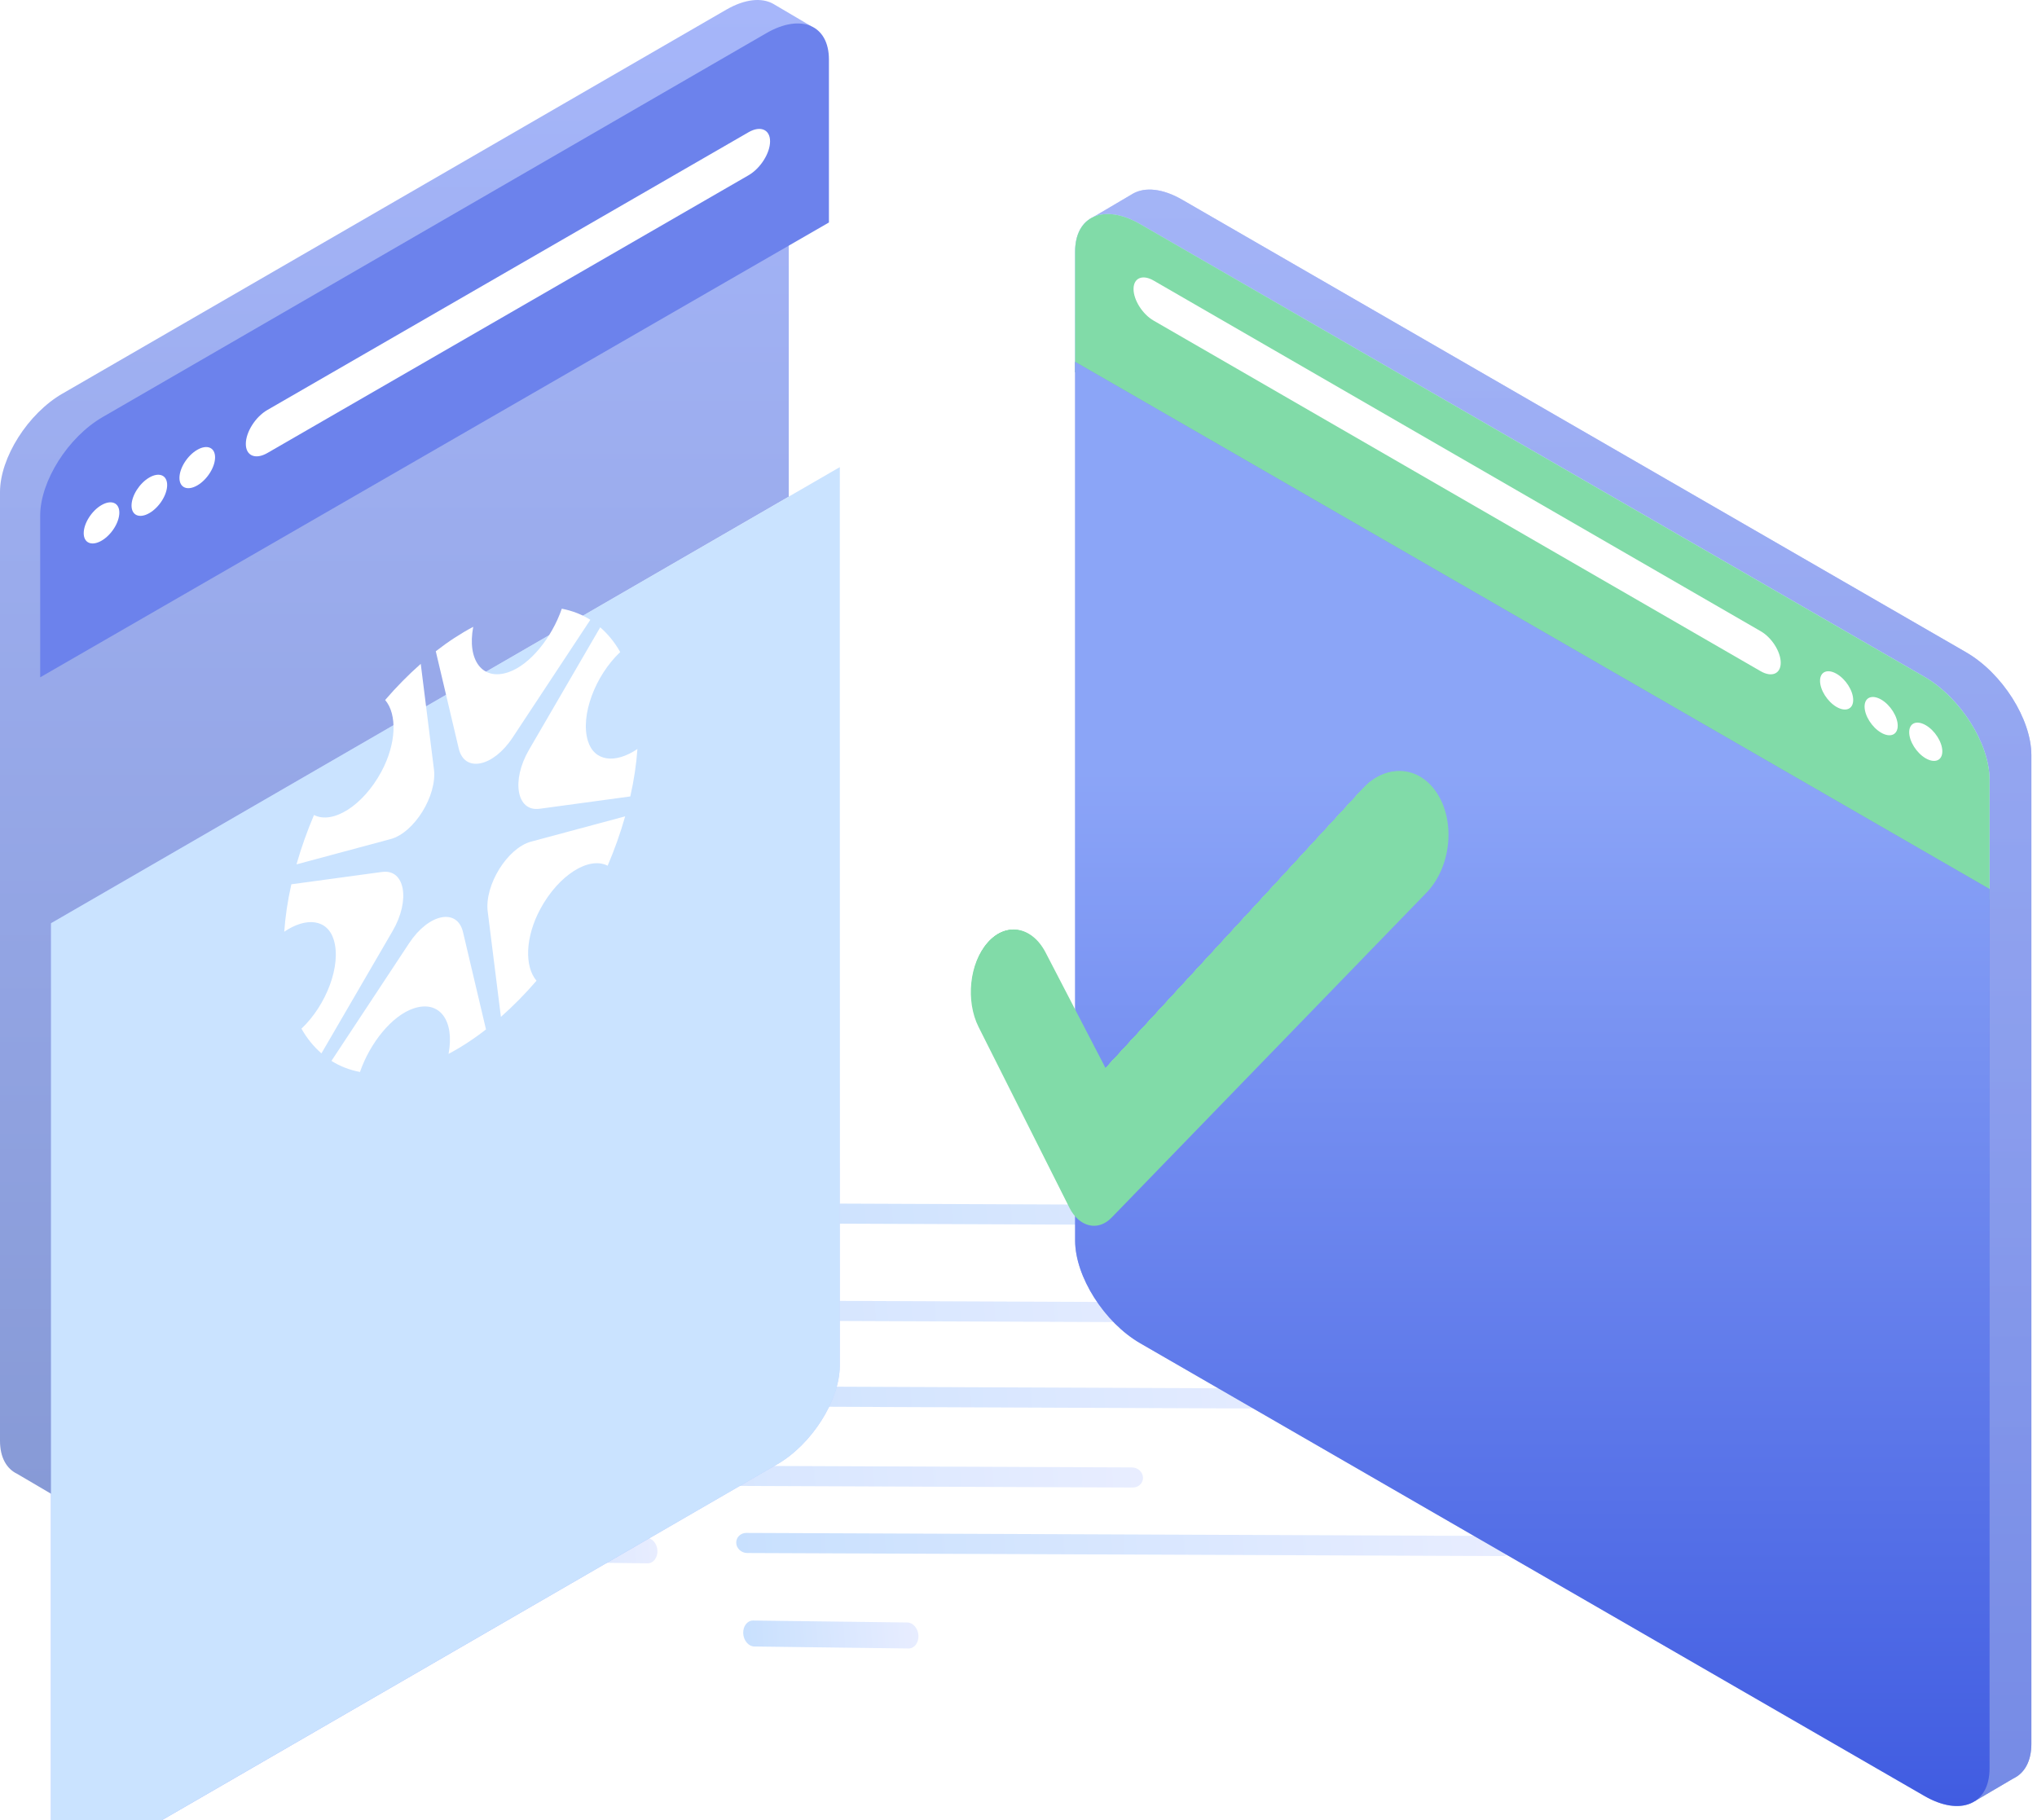 <svg width="94" height="84" viewBox="0 0 94 84" fill="none" xmlns="http://www.w3.org/2000/svg">
<path d="M69.304 70.89L34.44 70.749C34.174 70.747 33.965 70.956 33.974 71.211C33.984 71.465 34.212 71.675 34.477 71.676L69.341 71.817C69.607 71.819 69.817 71.61 69.807 71.356C69.798 71.101 69.57 70.892 69.304 70.892L69.304 70.89Z" fill="url(#paint0_linear_10077_35948)"/>
<path d="M62.238 64.097L27.374 63.956C27.108 63.954 26.898 64.163 26.908 64.418C26.918 64.672 27.145 64.882 27.411 64.883L62.275 65.024C62.541 65.026 62.75 64.817 62.741 64.563C62.731 64.308 62.504 64.099 62.238 64.099L62.238 64.097Z" fill="url(#paint1_linear_10077_35948)"/>
<path d="M29.825 70.97L21.682 70.87C21.416 70.866 21.211 71.129 21.226 71.456C21.241 71.784 21.472 72.05 21.738 72.052L29.881 72.152C30.147 72.156 30.352 71.893 30.338 71.566C30.323 71.239 30.091 70.972 29.825 70.97Z" fill="url(#paint2_linear_10077_35948)"/>
<path d="M41.869 74.883L34.753 74.792C34.487 74.788 34.281 75.055 34.297 75.386C34.312 75.716 34.544 75.989 34.81 75.991L41.926 76.082C42.193 76.086 42.398 75.819 42.383 75.487C42.367 75.158 42.135 74.885 41.869 74.883Z" fill="url(#paint3_linear_10077_35948)"/>
<path d="M52.242 67.726L17.378 67.585C17.112 67.583 16.902 67.792 16.912 68.047C16.922 68.301 17.149 68.511 17.415 68.512L52.279 68.653C52.545 68.655 52.754 68.446 52.745 68.192C52.735 67.937 52.508 67.728 52.242 67.728L52.242 67.726Z" fill="url(#paint4_linear_10077_35948)"/>
<path d="M14.346 67.769L7.229 67.679C6.963 67.675 6.758 67.941 6.773 68.273C6.788 68.603 7.02 68.876 7.286 68.878L14.403 68.969C14.669 68.973 14.874 68.706 14.859 68.374C14.844 68.042 14.612 67.771 14.346 67.769Z" fill="url(#paint5_linear_10077_35948)"/>
<path d="M25.653 64.037L22.975 63.995C22.709 63.99 22.505 64.275 22.522 64.631C22.539 64.984 22.773 65.276 23.038 65.279L25.716 65.321C25.983 65.326 26.187 65.041 26.17 64.686C26.153 64.333 25.919 64.04 25.653 64.037Z" fill="url(#paint6_linear_10077_35948)"/>
<path d="M57.828 60.117L22.963 59.976C22.698 59.974 22.488 60.183 22.498 60.437C22.507 60.692 22.735 60.901 23.001 60.903L57.865 61.044C58.131 61.045 58.34 60.837 58.331 60.582C58.321 60.328 58.094 60.118 57.828 60.118L57.828 60.117Z" fill="url(#paint7_linear_10077_35948)"/>
<path d="M66.882 55.663L32.018 55.523C31.752 55.521 31.543 55.73 31.552 55.984C31.562 56.239 31.79 56.448 32.055 56.45L66.92 56.591C67.186 56.592 67.395 56.383 67.385 56.129C67.376 55.875 67.148 55.665 66.882 55.665L66.882 55.663Z" fill="url(#paint8_linear_10077_35948)"/>
<path d="M27.403 55.739L19.26 55.64C18.994 55.636 18.789 55.899 18.804 56.226C18.819 56.553 19.05 56.82 19.316 56.822L27.459 56.921C27.725 56.925 27.931 56.662 27.916 56.335C27.901 56.01 27.669 55.741 27.403 55.739Z" fill="url(#paint9_linear_10077_35948)"/>
<path d="M18.53 60.199L11.413 60.108C11.147 60.104 10.941 60.371 10.957 60.703C10.972 61.035 11.204 61.306 11.47 61.308L18.587 61.398C18.853 61.402 19.058 61.136 19.043 60.804C19.027 60.472 18.796 60.201 18.53 60.199Z" fill="url(#paint10_linear_10077_35948)"/>
<path d="M2.887 18.164L33.515 0.446C34.379 -0.052 35.153 -0.12 35.682 0.177L37.44 1.213L36.755 2.087L36.398 1.859V45.449C36.398 47.042 35.106 49.078 33.513 49.998L2.886 67.715C2.742 67.798 2.601 67.868 2.462 67.929C2.653 68.032 2.802 68.115 2.806 68.122C2.82 68.143 2.511 69.033 2.511 69.033L0.799 68.026C0.305 67.793 0 67.269 0 66.496V22.713C0 21.12 1.291 19.083 2.885 18.164H2.887Z" fill="url(#paint11_linear_10077_35948)"/>
<g filter="url(#filter0_ii_10077_35948)">
<path d="M38.252 5.062V46.531C38.252 48.124 36.961 50.16 35.367 51.08L4.74 68.796C3.147 69.716 1.855 69.17 1.855 67.578V26.11L38.252 5.062Z" fill="url(#paint12_radial_10077_35948)"/>
<path d="M38.252 5.062V46.531C38.252 48.124 36.961 50.16 35.367 51.08L4.74 68.796C3.147 69.716 1.855 69.17 1.855 67.578V26.11L38.252 5.062Z" fill="#CAE3FF"/>
</g>
<g filter="url(#filter1_d_10077_35948)">
<path d="M24.155 34.541L27.742 29.106C27.35 28.857 26.908 28.687 26.425 28.593C25.964 29.934 24.956 31.187 23.959 31.525C22.755 31.934 22.047 30.966 22.338 29.429C21.756 29.738 21.177 30.115 20.61 30.558L21.669 35.047C21.935 36.174 23.255 35.905 24.155 34.541Z" fill="white"/>
<path d="M20.524 35.999L19.916 31.139C19.348 31.641 18.797 32.197 18.273 32.807C18.831 33.46 18.799 34.818 18.096 36.119C17.249 37.689 15.854 38.557 14.99 38.115C14.673 38.86 14.402 39.621 14.182 40.393L18.525 39.226C19.616 38.933 20.677 37.221 20.525 36L20.524 35.999Z" fill="white"/>
<path d="M18.136 40.742L13.945 41.312C13.773 42.078 13.665 42.809 13.617 43.501C14.633 42.814 15.608 42.916 15.903 43.878C16.259 45.043 15.569 46.882 14.411 47.976C14.664 48.426 14.976 48.804 15.333 49.117L18.62 43.464C19.446 42.043 19.189 40.6 18.135 40.743L18.136 40.742Z" fill="white"/>
<path d="M19.578 47.044C20.782 46.635 21.49 47.603 21.199 49.14C21.781 48.831 22.36 48.454 22.927 48.011L21.867 43.522C21.602 42.395 20.282 42.663 19.382 44.028L15.795 49.463C16.187 49.712 16.629 49.882 17.112 49.975C17.573 48.635 18.581 47.382 19.578 47.044Z" fill="white"/>
<path d="M23.007 42.571L23.615 47.432C24.183 46.929 24.734 46.373 25.258 45.763C24.7 45.111 24.732 43.753 25.435 42.451C26.282 40.881 27.677 40.013 28.541 40.455C28.858 39.711 29.13 38.949 29.349 38.177L25.006 39.344C23.915 39.638 22.854 41.349 23.006 42.57L23.007 42.571Z" fill="white"/>
<path d="M25.396 37.828L29.586 37.258C29.759 36.492 29.867 35.762 29.914 35.069C28.898 35.756 27.923 35.654 27.628 34.692C27.272 33.527 27.962 31.689 29.12 30.594C28.867 30.144 28.556 29.766 28.198 29.453L24.911 35.106C24.085 36.527 24.343 37.97 25.396 37.827L25.396 37.828Z" fill="white"/>
</g>
<path d="M1.855 23.796C1.855 22.202 3.147 20.166 4.74 19.247L35.367 1.529C36.961 0.609 38.252 1.155 38.252 2.747V10.268L1.855 31.26V23.796Z" fill="#6C82EC"/>
<g filter="url(#filter2_d_10077_35948)">
<path d="M8.781 22.557C8.781 23.011 9.149 23.166 9.603 22.904C10.058 22.642 10.425 22.062 10.425 21.607C10.425 21.153 10.058 20.998 9.603 21.26C9.149 21.522 8.781 22.103 8.781 22.557Z" fill="white"/>
<path d="M6.57 23.834C6.57 24.288 6.938 24.444 7.392 24.181C7.847 23.919 8.214 23.339 8.214 22.885C8.214 22.431 7.847 22.276 7.392 22.538C6.938 22.8 6.57 23.38 6.57 23.834Z" fill="white"/>
<path d="M4.363 25.108C4.363 25.562 4.731 25.717 5.185 25.455C5.64 25.193 6.007 24.612 6.007 24.158C6.007 23.704 5.64 23.549 5.185 23.811C4.731 24.073 4.363 24.654 4.363 25.108Z" fill="white"/>
</g>
<g filter="url(#filter3_i_10077_35948)">
<path d="M12.836 21.409L35.044 8.588C35.591 8.271 36.036 7.571 36.036 7.022C36.036 6.475 35.591 6.287 35.044 6.602L12.836 19.423C12.288 19.74 11.844 20.44 11.844 20.989C11.844 21.536 12.288 21.724 12.836 21.409Z" fill="white"/>
</g>
<path d="M90.733 30.107L54.548 9.215C53.648 8.696 52.839 8.625 52.289 8.934L50.457 10.014L51.169 10.926L51.542 10.689V56.123C51.542 57.783 52.888 59.906 54.548 60.865L90.733 81.756C90.884 81.843 91.032 81.917 91.176 81.98C90.977 82.088 90.821 82.174 90.816 82.181C90.802 82.203 91.123 83.131 91.123 83.131L92.908 82.082C93.422 81.839 93.74 81.291 93.74 80.487V34.851C93.74 33.191 92.394 31.068 90.735 30.109L90.733 30.107Z" fill="url(#paint13_linear_10077_35948)"/>
<path d="M90.733 30.107L54.548 9.215C53.648 8.696 52.839 8.625 52.289 8.934L50.457 10.014L51.169 10.926L51.542 10.689V56.123C51.542 57.783 52.888 59.906 54.548 60.865L90.733 81.756C90.884 81.843 91.032 81.917 91.176 81.98C90.977 82.088 90.821 82.174 90.816 82.181C90.802 82.203 91.123 83.131 91.123 83.131L92.908 82.082C93.422 81.839 93.74 81.291 93.74 80.487V34.851C93.74 33.191 92.394 31.068 90.735 30.109L90.733 30.107Z" fill="url(#paint14_linear_10077_35948)" fill-opacity="0.68"/>
<path d="M91.81 35.978C91.81 34.318 90.464 32.195 88.804 31.236L52.619 10.345C50.959 9.386 49.613 9.955 49.613 11.615V17.177L91.811 41.509V35.978H91.81Z" fill="url(#paint15_radial_10077_35948)"/>
<path d="M91.81 35.978C91.81 34.318 90.464 32.195 88.804 31.236L52.619 10.345C50.959 9.386 49.613 9.955 49.613 11.615V17.177L91.811 41.509V35.978H91.81Z" fill="#CAE3FF"/>
<path d="M91.81 35.978C91.81 34.318 90.464 32.195 88.804 31.236L52.619 10.345C50.959 9.386 49.613 9.955 49.613 11.615V17.177L91.811 41.509V35.978H91.81Z" fill="#81DBA8"/>
<path d="M49.613 14.031V57.254C49.613 58.914 50.959 61.037 52.619 61.996L88.804 82.888C90.464 83.846 91.81 83.277 91.81 81.617V41.034L49.614 16.702L49.613 14.031Z" fill="#6980EC"/>
<path d="M49.613 14.031V57.254C49.613 58.914 50.959 61.037 52.619 61.996L88.804 82.888C90.464 83.846 91.81 83.277 91.81 81.617V41.034L49.614 16.702L49.613 14.031Z" fill="url(#paint16_linear_10077_35948)" fill-opacity="0.59"/>
<g filter="url(#filter4_d_10077_35948)">
<path d="M85.018 32.806C85.018 33.228 84.676 33.372 84.253 33.129C83.83 32.885 83.488 32.345 83.488 31.922C83.488 31.499 83.83 31.355 84.253 31.599C84.676 31.843 85.018 32.383 85.018 32.806Z" fill="white"/>
<path d="M87.073 33.993C87.073 34.416 86.73 34.56 86.308 34.316C85.885 34.072 85.543 33.532 85.543 33.109C85.543 32.687 85.885 32.543 86.308 32.786C86.73 33.03 87.073 33.571 87.073 33.993Z" fill="white"/>
<path d="M89.131 35.177C89.131 35.599 88.789 35.743 88.366 35.5C87.944 35.256 87.602 34.716 87.602 34.293C87.602 33.87 87.944 33.726 88.366 33.97C88.789 34.214 89.131 34.754 89.131 35.177Z" fill="white"/>
</g>
<g filter="url(#filter5_i_10077_35948)">
<path d="M81.251 31.48L53.232 15.295C52.722 15 52.309 14.348 52.309 13.838C52.309 13.328 52.722 13.153 53.232 13.447L81.251 29.633C81.761 29.927 82.174 30.578 82.174 31.089C82.174 31.599 81.761 31.774 81.251 31.48Z" fill="white"/>
</g>
<g filter="url(#filter6_di_10077_35948)">
<path d="M52.286 50.205C51.668 50.843 50.798 50.631 50.352 49.744L46.16 41.403C45.553 40.196 45.733 38.463 46.568 37.512C47.413 36.548 48.616 36.74 49.251 37.962L52.021 43.303L63.91 30.387C64.984 29.22 66.527 29.331 67.348 30.662C68.177 32.007 67.938 34.053 66.823 35.204L52.288 50.205H52.286Z" fill="#81DBA8"/>
<path d="M52.281 50.077C51.663 50.715 50.793 50.504 50.348 49.618L46.18 41.328C45.585 40.144 45.762 38.445 46.58 37.511C47.409 36.566 48.59 36.755 49.211 37.953L51.999 43.331L63.91 30.391C64.964 29.246 66.477 29.355 67.281 30.661C68.094 31.979 67.86 33.985 66.766 35.114L52.281 50.077Z" fill="#81DBA8"/>
<path d="M52.275 49.937C51.657 50.575 50.789 50.365 50.344 49.48L46.2 41.24C45.617 40.08 45.79 38.414 46.593 37.499C47.406 36.573 48.562 36.758 49.171 37.932L51.978 43.347L63.91 30.383C64.944 29.261 66.427 29.368 67.215 30.648C68.011 31.94 67.782 33.906 66.71 35.013L52.275 49.937Z" fill="#81DBA8"/>
<path d="M52.27 49.809C51.653 50.447 50.785 50.238 50.34 49.354L46.221 41.165C45.649 40.029 45.819 38.395 46.605 37.499C47.402 36.591 48.535 36.772 49.132 37.923L51.958 43.375L63.912 30.387C64.925 29.288 66.377 29.392 67.15 30.647C67.93 31.912 67.705 33.839 66.655 34.924L52.271 49.809H52.27Z" fill="#81DBA8"/>
<path d="M52.261 49.672C51.644 50.311 50.777 50.103 50.333 49.22L46.237 41.082C45.678 39.968 45.844 38.368 46.614 37.49C47.394 36.601 48.504 36.778 49.089 37.906L51.932 43.394L63.909 30.384C64.9 29.306 66.323 29.409 67.08 30.637C67.844 31.877 67.623 33.763 66.596 34.826L52.262 49.673L52.261 49.672Z" fill="#81DBA8"/>
<path d="M52.252 49.548C51.636 50.187 50.77 49.98 50.325 49.098L46.254 41.01C45.705 39.92 45.869 38.354 46.623 37.494C47.387 36.623 48.474 36.797 49.045 37.901L51.907 43.426L63.905 30.391C64.876 29.337 66.268 29.437 67.009 30.639C67.757 31.853 67.541 33.699 66.535 34.739L52.251 49.547L52.252 49.548Z" fill="#81DBA8"/>
<path d="M52.251 49.412C51.635 50.052 50.769 49.845 50.326 48.965L46.278 40.927C45.742 39.861 45.901 38.327 46.639 37.486C47.387 36.633 48.45 36.804 49.01 37.884L51.891 43.446L63.91 30.388C64.86 29.355 66.223 29.454 66.947 30.631C67.678 31.818 67.468 33.624 66.483 34.643L52.25 49.412H52.251Z" fill="#81DBA8"/>
<path d="M52.241 49.289C51.626 49.928 50.761 49.722 50.318 48.842L46.295 40.856C45.77 39.813 45.926 38.312 46.648 37.489C47.379 36.655 48.419 36.822 48.966 37.878L51.865 43.477L63.907 30.395C64.836 29.386 66.169 29.482 66.877 30.633C67.592 31.795 67.386 33.562 66.424 34.557L52.241 49.288V49.289Z" fill="#81DBA8"/>
<path d="M52.241 49.152C51.626 49.791 50.761 49.587 50.318 48.708L46.319 40.772C45.806 39.752 45.959 38.285 46.664 37.48C47.379 36.665 48.396 36.828 48.931 37.86L51.849 43.497L63.912 30.391C64.821 29.405 66.124 29.499 66.816 30.623C67.515 31.758 67.313 33.486 66.373 34.459L52.241 49.151V49.152Z" fill="#81DBA8"/>
<path d="M52.235 49.02C51.621 49.66 50.757 49.456 50.314 48.578L46.34 40.693C45.838 39.696 45.987 38.263 46.677 37.476C47.375 36.68 48.369 36.839 48.892 37.848L51.828 43.521L63.913 30.391C64.8 29.427 66.073 29.519 66.749 30.618C67.432 31.727 67.235 33.414 66.316 34.366L52.234 49.02L52.235 49.02Z" fill="#81DBA8"/>
<path d="M52.226 48.889C51.612 49.528 50.749 49.325 50.306 48.449L46.356 40.614C45.866 39.641 46.012 38.241 46.686 37.472C47.368 36.695 48.338 36.85 48.849 37.835L51.803 43.545L63.91 30.392C64.776 29.45 66.019 29.54 66.68 30.613C67.346 31.696 67.154 33.343 66.257 34.273L52.226 48.888V48.889Z" fill="#81DBA8"/>
<path d="M52.216 48.748C51.603 49.387 50.741 49.186 50.299 48.31L46.373 40.526C45.894 39.576 46.037 38.209 46.695 37.459C47.361 36.7 48.308 36.852 48.806 37.813L51.778 43.56L63.907 30.384C64.753 29.465 65.966 29.553 66.61 30.6C67.26 31.657 67.073 33.264 66.198 34.172L52.217 48.748H52.216Z" fill="#81DBA8"/>
<path d="M52.211 48.619C51.599 49.259 50.737 49.059 50.296 48.184L46.393 40.451C45.926 39.524 46.065 38.191 46.707 37.459C47.357 36.718 48.28 36.866 48.766 37.804L51.758 43.588L63.908 30.388C64.734 29.491 65.916 29.577 66.545 30.598C67.178 31.628 66.996 33.196 66.143 34.082L52.212 48.619H52.211Z" fill="#81DBA8"/>
<path d="M52.21 48.488C51.598 49.128 50.737 48.928 50.296 48.055L46.417 40.372C45.962 39.469 46.098 38.168 46.724 37.455C47.357 36.733 48.257 36.877 48.731 37.791L51.74 43.612L63.912 30.387C64.717 29.514 65.869 29.598 66.481 30.593C67.099 31.597 66.921 33.125 66.09 33.988L52.209 48.487L52.21 48.488Z" fill="#81DBA8"/>
<path d="M52.205 48.36C51.593 49 50.733 48.801 50.292 47.928L46.438 40.296C45.995 39.416 46.126 38.149 46.736 37.453C47.353 36.75 48.23 36.891 48.691 37.781L51.72 43.639L63.914 30.391C64.698 29.541 65.82 29.622 66.416 30.592C67.017 31.57 66.844 33.058 66.035 33.898L52.205 48.359V48.36Z" fill="#81DBA8"/>
<path d="M52.199 48.235C51.588 48.875 50.728 48.677 50.288 47.805L46.459 40.224C46.027 39.367 46.155 38.133 46.749 37.457C47.349 36.772 48.203 36.91 48.651 37.776L51.698 43.671L63.914 30.399C64.677 29.571 65.769 29.651 66.35 30.594C66.935 31.545 66.767 32.994 65.979 33.812L52.199 48.234V48.235Z" fill="#81DBA8"/>
<path d="M52.19 48.094C51.579 48.734 50.721 48.538 50.281 47.667L46.475 40.136C46.055 39.302 46.18 38.103 46.758 37.444C47.342 36.778 48.172 36.911 48.608 37.755L51.673 43.686L63.911 30.392C64.653 29.585 65.715 29.663 66.28 30.581C66.849 31.506 66.685 32.915 65.919 33.711L52.19 48.094Z" fill="#81DBA8"/>
<path d="M52.181 47.962C51.571 48.602 50.713 48.406 50.273 47.537L46.492 40.057C46.083 39.246 46.205 38.08 46.766 37.44C47.334 36.792 48.141 36.922 48.565 37.742L51.648 43.711L63.908 30.391C64.629 29.608 65.662 29.684 66.21 30.576C66.762 31.475 66.603 32.844 65.859 33.618L52.181 47.963V47.962Z" fill="#81DBA8"/>
<path d="M52.176 47.83C51.566 48.47 50.709 48.275 50.269 47.407L46.512 39.977C46.115 39.191 46.233 38.057 46.779 37.435C47.331 36.806 48.114 36.932 48.526 37.728L51.628 43.734L63.91 30.391C64.61 29.631 65.612 29.704 66.144 30.57C66.68 31.443 66.526 32.773 65.804 33.525L52.176 47.83V47.83Z" fill="#81DBA8"/>
<path d="M52.171 47.694C51.562 48.334 50.705 48.14 50.266 47.273L46.533 39.895C46.147 39.131 46.262 38.031 46.791 37.427C47.327 36.817 48.087 36.939 48.487 37.711L51.607 43.754L63.911 30.388C64.59 29.649 65.563 29.721 66.079 30.561C66.599 31.407 66.449 32.697 65.749 33.427L52.171 47.694Z" fill="#81DBA8"/>
<path d="M52.165 47.565C51.557 48.206 50.701 48.013 50.262 47.146L46.553 39.818C46.179 39.078 46.29 38.011 46.804 37.426C47.324 36.834 48.061 36.953 48.447 37.701L51.586 43.781L63.912 30.392C64.57 29.676 65.513 29.745 66.013 30.56C66.517 31.38 66.372 32.63 65.694 33.338L52.166 47.566L52.165 47.565Z" fill="#81DBA8"/>
<path d="M52.16 47.434C51.552 48.075 50.696 47.883 50.258 47.017L46.573 39.74C46.211 39.023 46.319 37.989 46.817 37.422C47.32 36.849 48.033 36.964 48.408 37.689L51.565 43.805L63.912 30.392C64.55 29.698 65.462 29.766 65.946 30.555C66.434 31.349 66.294 32.559 65.637 33.244L52.16 47.434Z" fill="#81DBA8"/>
<path d="M52.154 47.302C51.547 47.943 50.693 47.751 50.255 46.887L46.594 39.66C46.243 38.967 46.348 37.966 46.83 37.418C47.316 36.864 48.006 36.974 48.369 37.675L51.544 43.829L63.913 30.392C64.531 29.721 65.413 29.787 65.88 30.549C66.352 31.317 66.216 32.487 65.582 33.15L52.155 47.301L52.154 47.302Z" fill="#81DBA8"/>
<path d="M52.146 47.173C51.538 47.814 50.685 47.624 50.247 46.76L46.611 39.584C46.272 38.914 46.373 37.947 46.838 37.416C47.308 36.88 47.975 36.988 48.325 37.665L51.519 43.856L63.91 30.395C64.507 29.748 65.359 29.811 65.811 30.547C66.266 31.29 66.135 32.419 65.522 33.06L52.146 47.173Z" fill="#81DBA8"/>
<path d="M52.14 47.046C51.533 47.687 50.68 47.497 50.243 46.635L46.631 39.51C46.304 38.862 46.401 37.929 46.851 37.417C47.304 36.9 47.948 37.004 48.286 37.657L51.498 43.885L63.911 30.399C64.487 29.774 65.308 29.836 65.744 30.546C66.183 31.262 66.057 32.352 65.466 32.971L52.14 47.045V47.046Z" fill="#81DBA8"/>
<path d="M52.131 46.909C51.525 47.55 50.673 47.362 50.236 46.501L46.648 39.426C46.332 38.802 46.426 37.902 46.859 37.408C47.297 36.909 47.917 37.01 48.242 37.639L51.473 43.904L63.908 30.395C64.463 29.793 65.255 29.852 65.674 30.537C66.097 31.227 65.976 32.277 65.406 32.874L52.131 46.91L52.131 46.909Z" fill="#81DBA8"/>
<path d="M52.13 46.773C51.524 47.414 50.672 47.227 50.236 46.367L46.672 39.343C46.368 38.742 46.459 37.875 46.876 37.4C47.297 36.92 47.894 37.017 48.207 37.622L51.456 43.924L63.912 30.392C64.446 29.812 65.209 29.868 65.612 30.528C66.019 31.191 65.902 32.202 65.355 32.776L52.129 46.773H52.13Z" fill="#81DBA8"/>
<path d="M52.124 46.648C51.519 47.289 50.668 47.104 50.232 46.245L46.692 39.271C46.4 38.694 46.487 37.86 46.888 37.403C47.293 36.942 47.867 37.035 48.168 37.617L51.435 43.955L63.914 30.399C64.427 29.842 65.159 29.897 65.546 30.53C65.936 31.167 65.825 32.139 65.299 32.691L52.125 46.648H52.124Z" fill="#81DBA8"/>
<path d="M52.115 46.513C51.511 47.155 50.66 46.969 50.224 46.111L46.709 39.188C46.428 38.634 46.512 37.834 46.897 37.395C47.286 36.952 47.836 37.042 48.124 37.6L51.411 43.976L63.911 30.396C64.403 29.861 65.105 29.913 65.477 30.521C65.851 31.132 65.743 32.064 65.24 32.594L52.115 46.513Z" fill="#81DBA8"/>
<path d="M52.11 46.381C51.506 47.023 50.657 46.838 50.221 45.981L46.729 39.109C46.46 38.578 46.54 37.811 46.91 37.391C47.282 36.966 47.809 37.052 48.086 37.587L51.39 43.999L63.912 30.396C64.383 29.883 65.055 29.934 65.411 30.515C65.768 31.101 65.666 31.992 65.184 32.5L52.11 46.381V46.381Z" fill="#81DBA8"/>
<path d="M52.105 46.249C51.501 46.891 50.652 46.707 50.217 45.851L46.75 39.03C46.492 38.523 46.569 37.788 46.923 37.386C47.279 36.981 47.783 37.062 48.046 37.573L51.369 44.023L63.913 30.396C64.363 29.906 65.005 29.954 65.345 30.51C65.686 31.069 65.588 31.921 65.129 32.407L52.105 46.248L52.105 46.249Z" fill="#81DBA8"/>
<path d="M52.099 46.12C51.496 46.762 50.648 46.579 50.213 45.724L46.77 38.953C46.525 38.469 46.598 37.769 46.935 37.385C47.275 36.998 47.755 37.076 48.007 37.563L51.348 44.05L63.914 30.4C64.344 29.933 64.956 29.979 65.279 30.509C65.605 31.041 65.512 31.853 65.074 32.316L52.1 46.12H52.099Z" fill="#81DBA8"/>
<path d="M52.09 45.989C51.488 46.63 50.64 46.449 50.206 45.595L46.787 38.875C46.553 38.414 46.623 37.747 46.944 37.381C47.268 37.012 47.724 37.087 47.963 37.551L51.323 44.074L63.91 30.399C64.319 29.955 64.901 29.999 65.209 30.504C65.517 31.009 65.43 31.782 65.013 32.223L52.09 45.988L52.09 45.989Z" fill="#81DBA8"/>
<path d="M52.085 45.86C51.483 46.502 50.636 46.321 50.202 45.469L46.807 38.799C46.585 38.361 46.651 37.728 46.957 37.38C47.264 37.031 47.698 37.101 47.924 37.541L51.302 44.102L63.912 30.404C64.3 29.982 64.851 30.024 65.143 30.502C65.436 30.982 65.352 31.714 64.957 32.133L52.085 45.86H52.085Z" fill="#81DBA8"/>
<path d="M52.08 45.727C51.478 46.368 50.632 46.189 50.199 45.338L46.828 38.719C46.617 38.305 46.68 37.704 46.969 37.375C47.26 37.044 47.67 37.111 47.884 37.528L51.281 44.125L63.912 30.404C64.28 30.004 64.801 30.045 65.077 30.497C65.353 30.951 65.275 31.643 64.902 32.04L52.08 45.728V45.727Z" fill="#81DBA8"/>
<path d="M52.07 45.595C51.469 46.238 50.624 46.059 50.191 45.208L46.844 38.64C46.645 38.248 46.704 37.682 46.978 37.37C47.252 37.058 47.639 37.121 47.841 37.514L51.256 44.148L63.909 30.404C64.256 30.027 64.747 30.065 65.007 30.492C65.267 30.919 65.193 31.572 64.842 31.947L52.07 45.595Z" fill="#81DBA8"/>
</g>
<defs>
<filter id="filter0_ii_10077_35948" x="1.855" y="4.562" width="36.898" height="81.68" filterUnits="userSpaceOnUse" color-interpolation-filters="sRGB">
<feFlood flood-opacity="0" result="BackgroundImageFix"/>
<feBlend mode="normal" in="SourceGraphic" in2="BackgroundImageFix" result="shape"/>
<feColorMatrix in="SourceAlpha" type="matrix" values="0 0 0 0 0 0 0 0 0 0 0 0 0 0 0 0 0 0 127 0" result="hardAlpha"/>
<feOffset dx="0.5" dy="-0.5"/>
<feGaussianBlur stdDeviation="0.25"/>
<feComposite in2="hardAlpha" operator="arithmetic" k2="-1" k3="1"/>
<feColorMatrix type="matrix" values="0 0 0 0 0.361 0 0 0 0 0.424 0 0 0 0 0.737 0 0 0 0.67 0"/>
<feBlend mode="normal" in2="shape" result="effect1_innerShadow_10077_35948"/>
<feColorMatrix in="SourceAlpha" type="matrix" values="0 0 0 0 0 0 0 0 0 0 0 0 0 0 0 0 0 0 127 0" result="hardAlpha"/>
<feOffset dy="17"/>
<feGaussianBlur stdDeviation="9"/>
<feComposite in2="hardAlpha" operator="arithmetic" k2="-1" k3="1"/>
<feColorMatrix type="matrix" values="0 0 0 0 0.718 0 0 0 0 0.78 0 0 0 0 0.996 0 0 0 1 0"/>
<feBlend mode="normal" in2="effect1_innerShadow_10077_35948" result="effect2_innerShadow_10077_35948"/>
</filter>
<filter id="filter1_d_10077_35948" x="13.117" y="28.094" width="16.797" height="21.883" filterUnits="userSpaceOnUse" color-interpolation-filters="sRGB">
<feFlood flood-opacity="0" result="BackgroundImageFix"/>
<feColorMatrix in="SourceAlpha" type="matrix" values="0 0 0 0 0 0 0 0 0 0 0 0 0 0 0 0 0 0 127 0" result="hardAlpha"/>
<feOffset dx="-0.5" dy="-0.5"/>
<feComposite in2="hardAlpha" operator="out"/>
<feColorMatrix type="matrix" values="0 0 0 0 0.537 0 0 0 0 0.612 0 0 0 0 0.851 0 0 0 1 0"/>
<feBlend mode="normal" in2="BackgroundImageFix" result="effect1_dropShadow_10077_35948"/>
<feBlend mode="normal" in="SourceGraphic" in2="effect1_dropShadow_10077_35948" result="shape"/>
</filter>
<filter id="filter2_d_10077_35948" x="3.863" y="20.633" width="6.562" height="4.949" filterUnits="userSpaceOnUse" color-interpolation-filters="sRGB">
<feFlood flood-opacity="0" result="BackgroundImageFix"/>
<feColorMatrix in="SourceAlpha" type="matrix" values="0 0 0 0 0 0 0 0 0 0 0 0 0 0 0 0 0 0 127 0" result="hardAlpha"/>
<feOffset dx="-0.5" dy="-0.5"/>
<feComposite in2="hardAlpha" operator="out"/>
<feColorMatrix type="matrix" values="0 0 0 0 0 0 0 0 0 0 0 0 0 0 0 0 0 0 0.25 0"/>
<feBlend mode="normal" in2="BackgroundImageFix" result="effect1_dropShadow_10077_35948"/>
<feBlend mode="normal" in="SourceGraphic" in2="effect1_dropShadow_10077_35948" result="shape"/>
</filter>
<filter id="filter3_i_10077_35948" x="11.844" y="6.449" width="24.191" height="15.113" filterUnits="userSpaceOnUse" color-interpolation-filters="sRGB">
<feFlood flood-opacity="0" result="BackgroundImageFix"/>
<feBlend mode="normal" in="SourceGraphic" in2="BackgroundImageFix" result="shape"/>
<feColorMatrix in="SourceAlpha" type="matrix" values="0 0 0 0 0 0 0 0 0 0 0 0 0 0 0 0 0 0 127 0" result="hardAlpha"/>
<feOffset dx="-0.5" dy="-0.5"/>
<feComposite in2="hardAlpha" operator="arithmetic" k2="-1" k3="1"/>
<feColorMatrix type="matrix" values="0 0 0 0 0.43 0 0 0 0 0.48 0 0 0 0 0.738 0 0 0 1 0"/>
<feBlend mode="normal" in2="shape" result="effect1_innerShadow_10077_35948"/>
</filter>
<filter id="filter4_d_10077_35948" x="83.488" y="30.98" width="6.145" height="4.637" filterUnits="userSpaceOnUse" color-interpolation-filters="sRGB">
<feFlood flood-opacity="0" result="BackgroundImageFix"/>
<feColorMatrix in="SourceAlpha" type="matrix" values="0 0 0 0 0 0 0 0 0 0 0 0 0 0 0 0 0 0 127 0" result="hardAlpha"/>
<feOffset dx="0.5" dy="-0.5"/>
<feComposite in2="hardAlpha" operator="out"/>
<feColorMatrix type="matrix" values="0 0 0 0 0 0 0 0 0 0 0 0 0 0 0 0 0 0 0.25 0"/>
<feBlend mode="normal" in2="BackgroundImageFix" result="effect1_dropShadow_10077_35948"/>
<feBlend mode="normal" in="SourceGraphic" in2="effect1_dropShadow_10077_35948" result="shape"/>
</filter>
<filter id="filter5_i_10077_35948" x="52.309" y="13.305" width="29.867" height="18.316" filterUnits="userSpaceOnUse" color-interpolation-filters="sRGB">
<feFlood flood-opacity="0" result="BackgroundImageFix"/>
<feBlend mode="normal" in="SourceGraphic" in2="BackgroundImageFix" result="shape"/>
<feColorMatrix in="SourceAlpha" type="matrix" values="0 0 0 0 0 0 0 0 0 0 0 0 0 0 0 0 0 0 127 0" result="hardAlpha"/>
<feOffset dy="-0.5"/>
<feComposite in2="hardAlpha" operator="arithmetic" k2="-1" k3="1"/>
<feColorMatrix type="matrix" values="0 0 0 0 0.507 0 0 0 0 0.683 0 0 0 0 0.583 0 0 0 1 0"/>
<feBlend mode="normal" in2="shape" result="effect1_innerShadow_10077_35948"/>
</filter>
<filter id="filter6_di_10077_35948" x="43.801" y="29.582" width="26.043" height="26.992" filterUnits="userSpaceOnUse" color-interpolation-filters="sRGB">
<feFlood flood-opacity="0" result="BackgroundImageFix"/>
<feColorMatrix in="SourceAlpha" type="matrix" values="0 0 0 0 0 0 0 0 0 0 0 0 0 0 0 0 0 0 127 0" result="hardAlpha"/>
<feOffset dy="4"/>
<feGaussianBlur stdDeviation="1"/>
<feComposite in2="hardAlpha" operator="out"/>
<feColorMatrix type="matrix" values="0 0 0 0 0.167 0 0 0 0 0.231 0 0 0 0 0.508 0 0 0 0.19 0"/>
<feBlend mode="normal" in2="BackgroundImageFix" result="effect1_dropShadow_10077_35948"/>
<feBlend mode="normal" in="SourceGraphic" in2="effect1_dropShadow_10077_35948" result="shape"/>
<feColorMatrix in="SourceAlpha" type="matrix" values="0 0 0 0 0 0 0 0 0 0 0 0 0 0 0 0 0 0 127 0" result="hardAlpha"/>
<feOffset dx="-1" dy="2"/>
<feGaussianBlur stdDeviation="1"/>
<feComposite in2="hardAlpha" operator="arithmetic" k2="-1" k3="1"/>
<feColorMatrix type="matrix" values="0 0 0 0 0.453 0 0 0 0 0.671 0 0 0 0 0.547 0 0 0 1 0"/>
<feBlend mode="normal" in2="shape" result="effect2_innerShadow_10077_35948"/>
</filter>
<linearGradient id="paint0_linear_10077_35948" x1="33.996" y1="71.751" x2="69.624" y2="69.147" gradientUnits="userSpaceOnUse">
<stop stop-color="#C8E0FE"/>
<stop offset="1" stop-color="#E8EDFF"/>
</linearGradient>
<linearGradient id="paint1_linear_10077_35948" x1="26.93" y1="64.958" x2="62.557" y2="62.354" gradientUnits="userSpaceOnUse">
<stop stop-color="#C8E0FE"/>
<stop offset="1" stop-color="#E8EDFF"/>
</linearGradient>
<linearGradient id="paint2_linear_10077_35948" x1="21.234" y1="71.632" x2="30.289" y2="70.972" gradientUnits="userSpaceOnUse">
<stop stop-color="#C8E0FE"/>
<stop offset="1" stop-color="#E8EDFF"/>
</linearGradient>
<linearGradient id="paint3_linear_10077_35948" x1="34.304" y1="75.545" x2="42.339" y2="74.959" gradientUnits="userSpaceOnUse">
<stop stop-color="#C8E0FE"/>
<stop offset="1" stop-color="#E8EDFF"/>
</linearGradient>
<linearGradient id="paint4_linear_10077_35948" x1="16.934" y1="68.587" x2="52.561" y2="65.983" gradientUnits="userSpaceOnUse">
<stop stop-color="#C8E0FE"/>
<stop offset="1" stop-color="#E8EDFF"/>
</linearGradient>
<linearGradient id="paint5_linear_10077_35948" x1="6.781" y1="68.432" x2="14.816" y2="67.846" gradientUnits="userSpaceOnUse">
<stop stop-color="#C8E0FE"/>
<stop offset="1" stop-color="#E8EDFF"/>
</linearGradient>
<linearGradient id="paint6_linear_10077_35948" x1="22.526" y1="64.709" x2="26.15" y2="64.445" gradientUnits="userSpaceOnUse">
<stop stop-color="#C8E0FE"/>
<stop offset="1" stop-color="#E8EDFF"/>
</linearGradient>
<linearGradient id="paint7_linear_10077_35948" x1="22.52" y1="60.978" x2="58.147" y2="58.374" gradientUnits="userSpaceOnUse">
<stop stop-color="#C8E0FE"/>
<stop offset="1" stop-color="#E8EDFF"/>
</linearGradient>
<linearGradient id="paint8_linear_10077_35948" x1="31.574" y1="56.525" x2="67.202" y2="53.921" gradientUnits="userSpaceOnUse">
<stop stop-color="#C8E0FE"/>
<stop offset="1" stop-color="#E8EDFF"/>
</linearGradient>
<linearGradient id="paint9_linear_10077_35948" x1="18.812" y1="56.402" x2="27.867" y2="55.742" gradientUnits="userSpaceOnUse">
<stop stop-color="#C8E0FE"/>
<stop offset="1" stop-color="#E8EDFF"/>
</linearGradient>
<linearGradient id="paint10_linear_10077_35948" x1="10.964" y1="60.862" x2="18.999" y2="60.276" gradientUnits="userSpaceOnUse">
<stop stop-color="#C8E0FE"/>
<stop offset="1" stop-color="#E8EDFF"/>
</linearGradient>
<linearGradient id="paint11_linear_10077_35948" x1="18.72" y1="0" x2="18.72" y2="69.033" gradientUnits="userSpaceOnUse">
<stop stop-color="#A6B6FA"/>
<stop offset="1" stop-color="#879AD6"/>
</linearGradient>
<radialGradient id="paint12_radial_10077_35948" cx="0" cy="0" r="1" gradientUnits="userSpaceOnUse" gradientTransform="translate(40.79 11.959) scale(44.549 68.497)">
<stop stop-color="white"/>
<stop offset="0.34" stop-color="#DAE5FF"/>
<stop offset="0.75" stop-color="#A7B9FF"/>
<stop offset="1" stop-color="#9EB1FF"/>
</radialGradient>
<linearGradient id="paint13_linear_10077_35948" x1="72.099" y1="8.75" x2="72.099" y2="83.131" gradientUnits="userSpaceOnUse">
<stop stop-color="#A6B6FA"/>
<stop offset="1" stop-color="#879AD6"/>
</linearGradient>
<linearGradient id="paint14_linear_10077_35948" x1="72.099" y1="8.75" x2="72.099" y2="83.131" gradientUnits="userSpaceOnUse">
<stop stop-color="#A2B3F4"/>
<stop offset="1" stop-color="#6D83EC"/>
</linearGradient>
<radialGradient id="paint15_radial_10077_35948" cx="0" cy="0" r="1" gradientUnits="userSpaceOnUse" gradientTransform="translate(94.754 12.943) scale(51.649 30.43)">
<stop stop-color="white"/>
<stop offset="0.34" stop-color="#DAE5FF"/>
<stop offset="0.75" stop-color="#A7B9FF"/>
<stop offset="1" stop-color="#9EB1FF"/>
</radialGradient>
<linearGradient id="paint16_linear_10077_35948" x1="70.712" y1="14.031" x2="70.712" y2="83.353" gradientUnits="userSpaceOnUse">
<stop offset="0.315" stop-color="#A3BDFF"/>
<stop offset="1" stop-color="#2442D9"/>
</linearGradient>
</defs>
</svg>
